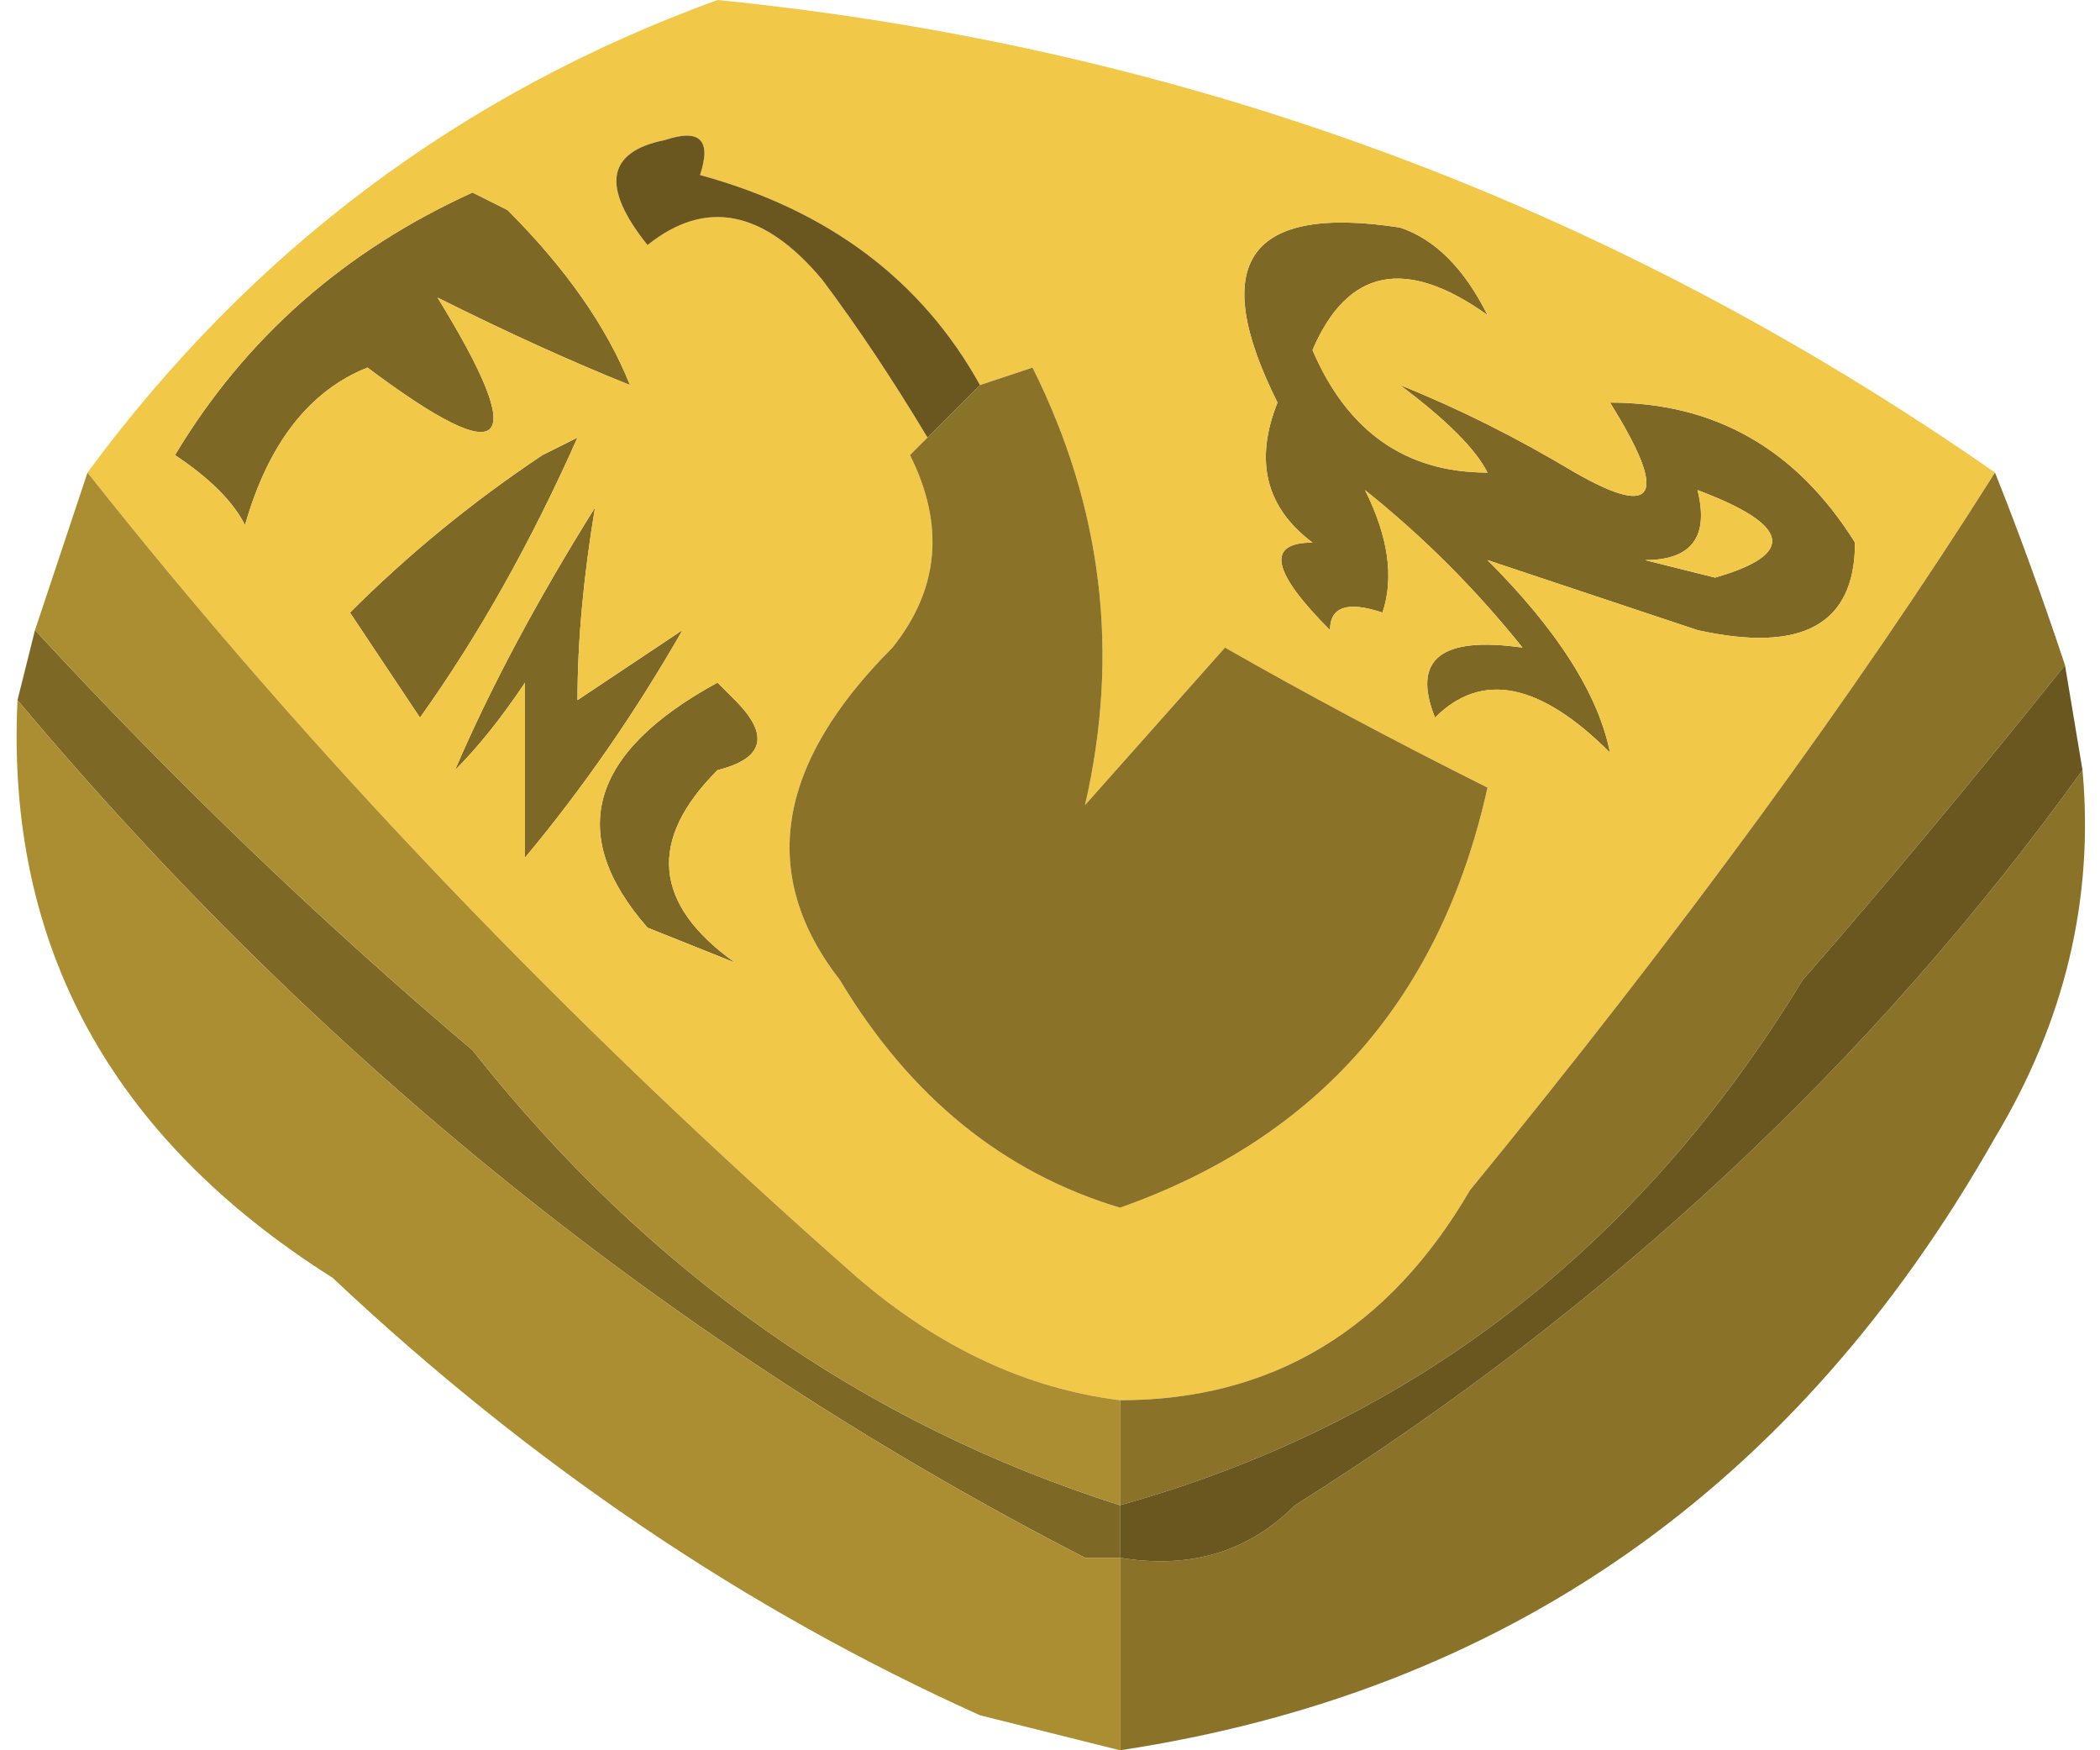 <?xml version="1.0" encoding="UTF-8" standalone="no"?>
<svg xmlns:xlink="http://www.w3.org/1999/xlink" height="5.0px" width="6.0px" xmlns="http://www.w3.org/2000/svg">
  <g transform="matrix(1.0, 0.0, 0.0, 1.0, 3.0, 2.5)">
    <path d="M1.7 -0.9 L1.9 -0.85 Q2.25 -0.95 1.85 -1.1 1.9 -0.9 1.7 -0.9 M1.85 -0.7 Q1.55 -0.8 1.25 -0.9 1.55 -0.6 1.6 -0.35 1.3 -0.65 1.1 -0.45 1.0 -0.7 1.35 -0.65 1.15 -0.9 0.9 -1.1 1.0 -0.9 0.95 -0.75 0.8 -0.8 0.8 -0.7 0.55 -0.95 0.75 -0.95 0.55 -1.1 0.65 -1.35 0.35 -1.95 1.0 -1.85 1.15 -1.8 1.25 -1.6 0.9 -1.85 0.75 -1.5 0.9 -1.15 1.25 -1.15 1.2 -1.25 1.0 -1.4 1.25 -1.3 1.5 -1.15 1.85 -0.95 1.6 -1.35 2.05 -1.35 2.3 -0.95 2.3 -0.6 1.85 -0.7 M-2.9 -0.7 Q-2.3 -0.05 -1.65 0.5 -0.9 1.45 0.2 1.8 L0.2 1.95 0.1 1.95 Q-1.65 1.05 -2.95 -0.5 L-2.9 -0.7 M-1.55 -1.9 Q-1.3 -1.65 -1.2 -1.4 -1.45 -1.5 -1.75 -1.65 -1.35 -1.0 -1.95 -1.45 -2.2 -1.35 -2.3 -1.0 -2.35 -1.1 -2.5 -1.2 -2.2 -1.7 -1.65 -1.95 L-1.55 -1.9 M-1.45 -1.2 L-1.35 -1.25 Q-1.55 -0.8 -1.8 -0.45 L-2.0 -0.75 Q-1.75 -1.0 -1.45 -1.2 M-1.7 -0.3 Q-1.55 -0.65 -1.3 -1.05 -1.35 -0.75 -1.35 -0.5 -1.2 -0.6 -1.05 -0.7 -1.25 -0.35 -1.5 -0.05 L-1.5 -0.55 Q-1.6 -0.4 -1.7 -0.3 M-0.9 -0.5 Q-0.75 -0.35 -0.95 -0.3 -1.25 0.0 -0.9 0.25 L-1.15 0.15 Q-1.5 -0.25 -0.95 -0.55 L-0.9 -0.5" fill="#7e6825" fill-rule="evenodd" stroke="none"/>
    <path d="M1.7 -0.9 Q1.9 -0.9 1.85 -1.1 2.25 -0.95 1.9 -0.85 L1.7 -0.9 M1.85 -0.7 Q2.3 -0.6 2.3 -0.95 2.05 -1.35 1.6 -1.35 1.85 -0.95 1.5 -1.15 1.25 -1.3 1.0 -1.4 1.2 -1.25 1.25 -1.15 0.9 -1.15 0.75 -1.5 0.9 -1.85 1.25 -1.6 1.15 -1.8 1.0 -1.85 0.35 -1.95 0.65 -1.35 0.55 -1.1 0.75 -0.95 0.55 -0.95 0.8 -0.7 0.8 -0.8 0.95 -0.75 1.0 -0.9 0.9 -1.1 1.15 -0.9 1.35 -0.65 1.0 -0.7 1.1 -0.45 1.3 -0.65 1.6 -0.35 1.55 -0.6 1.25 -0.9 1.55 -0.8 1.85 -0.7 M2.7 -1.15 Q2.1 -0.2 1.2 0.9 0.85 1.5 0.2 1.5 -0.2 1.45 -0.55 1.15 -1.8 0.05 -2.75 -1.15 -2.05 -2.1 -0.95 -2.5 1.05 -2.3 2.7 -1.15 M-1.55 -1.9 L-1.65 -1.95 Q-2.2 -1.7 -2.5 -1.2 -2.35 -1.1 -2.3 -1.0 -2.2 -1.35 -1.95 -1.45 -1.35 -1.0 -1.75 -1.65 -1.45 -1.5 -1.2 -1.4 -1.3 -1.65 -1.55 -1.9 M-0.2 -1.4 Q-0.45 -1.85 -1.0 -2.0 -0.95 -2.15 -1.1 -2.1 -1.35 -2.05 -1.15 -1.8 -0.9 -2.0 -0.65 -1.7 -0.5 -1.5 -0.35 -1.25 L-0.4 -1.2 Q-0.25 -0.9 -0.45 -0.65 -0.95 -0.15 -0.6 0.3 -0.3 0.8 0.2 0.95 1.05 0.65 1.25 -0.25 0.85 -0.45 0.5 -0.65 L0.1 -0.2 Q0.25 -0.85 -0.05 -1.45 L-0.2 -1.4 M-1.7 -0.3 Q-1.6 -0.4 -1.5 -0.55 L-1.5 -0.05 Q-1.25 -0.35 -1.05 -0.7 -1.2 -0.6 -1.35 -0.5 -1.35 -0.75 -1.3 -1.05 -1.55 -0.65 -1.7 -0.3 M-1.45 -1.2 Q-1.75 -1.0 -2.0 -0.75 L-1.8 -0.45 Q-1.55 -0.8 -1.35 -1.25 L-1.45 -1.2 M-0.9 -0.5 L-0.95 -0.55 Q-1.5 -0.25 -1.15 0.15 L-0.9 0.25 Q-1.25 0.0 -0.95 -0.3 -0.75 -0.35 -0.9 -0.5" fill="#f2c848" fill-rule="evenodd" stroke="none"/>
    <path d="M2.9 -0.6 Q2.5 -0.1 2.15 0.3 1.45 1.45 0.2 1.8 L0.2 1.5 Q0.85 1.5 1.2 0.9 2.1 -0.2 2.7 -1.15 2.8 -0.9 2.9 -0.6 M0.2 1.95 Q0.5 2.0 0.7 1.8 2.05 0.95 2.95 -0.3 3.0 0.25 2.7 0.75 1.85 2.25 0.2 2.5 L0.2 1.95 M-0.35 -1.25 L-0.2 -1.4 -0.05 -1.45 Q0.25 -0.85 0.1 -0.2 L0.5 -0.65 Q0.85 -0.45 1.25 -0.25 1.05 0.65 0.2 0.95 -0.3 0.8 -0.6 0.3 -0.95 -0.15 -0.45 -0.65 -0.25 -0.9 -0.4 -1.2 L-0.35 -1.25" fill="#8a7228" fill-rule="evenodd" stroke="none"/>
    <path d="M0.2 1.8 Q1.45 1.45 2.15 0.3 2.5 -0.1 2.9 -0.6 L2.95 -0.3 Q2.05 0.95 0.7 1.8 0.5 2.0 0.2 1.95 L0.2 1.8 M-0.35 -1.25 Q-0.5 -1.5 -0.65 -1.7 -0.9 -2.0 -1.15 -1.8 -1.35 -2.05 -1.1 -2.1 -0.95 -2.15 -1.0 -2.0 -0.45 -1.85 -0.2 -1.4 L-0.35 -1.25" fill="#69571f" fill-rule="evenodd" stroke="none"/>
    <path d="M0.2 1.5 L0.2 1.8 Q-0.9 1.45 -1.65 0.5 -2.3 -0.05 -2.9 -0.7 L-2.75 -1.15 Q-1.8 0.05 -0.55 1.15 -0.2 1.45 0.2 1.5 M-2.95 -0.5 Q-1.65 1.05 0.1 1.95 L0.2 1.95 0.2 2.5 -0.2 2.4 Q-1.2 1.95 -2.05 1.15 -3.0 0.55 -2.95 -0.5" fill="#ab8d32" fill-rule="evenodd" stroke="none"/>
  </g>
</svg>
